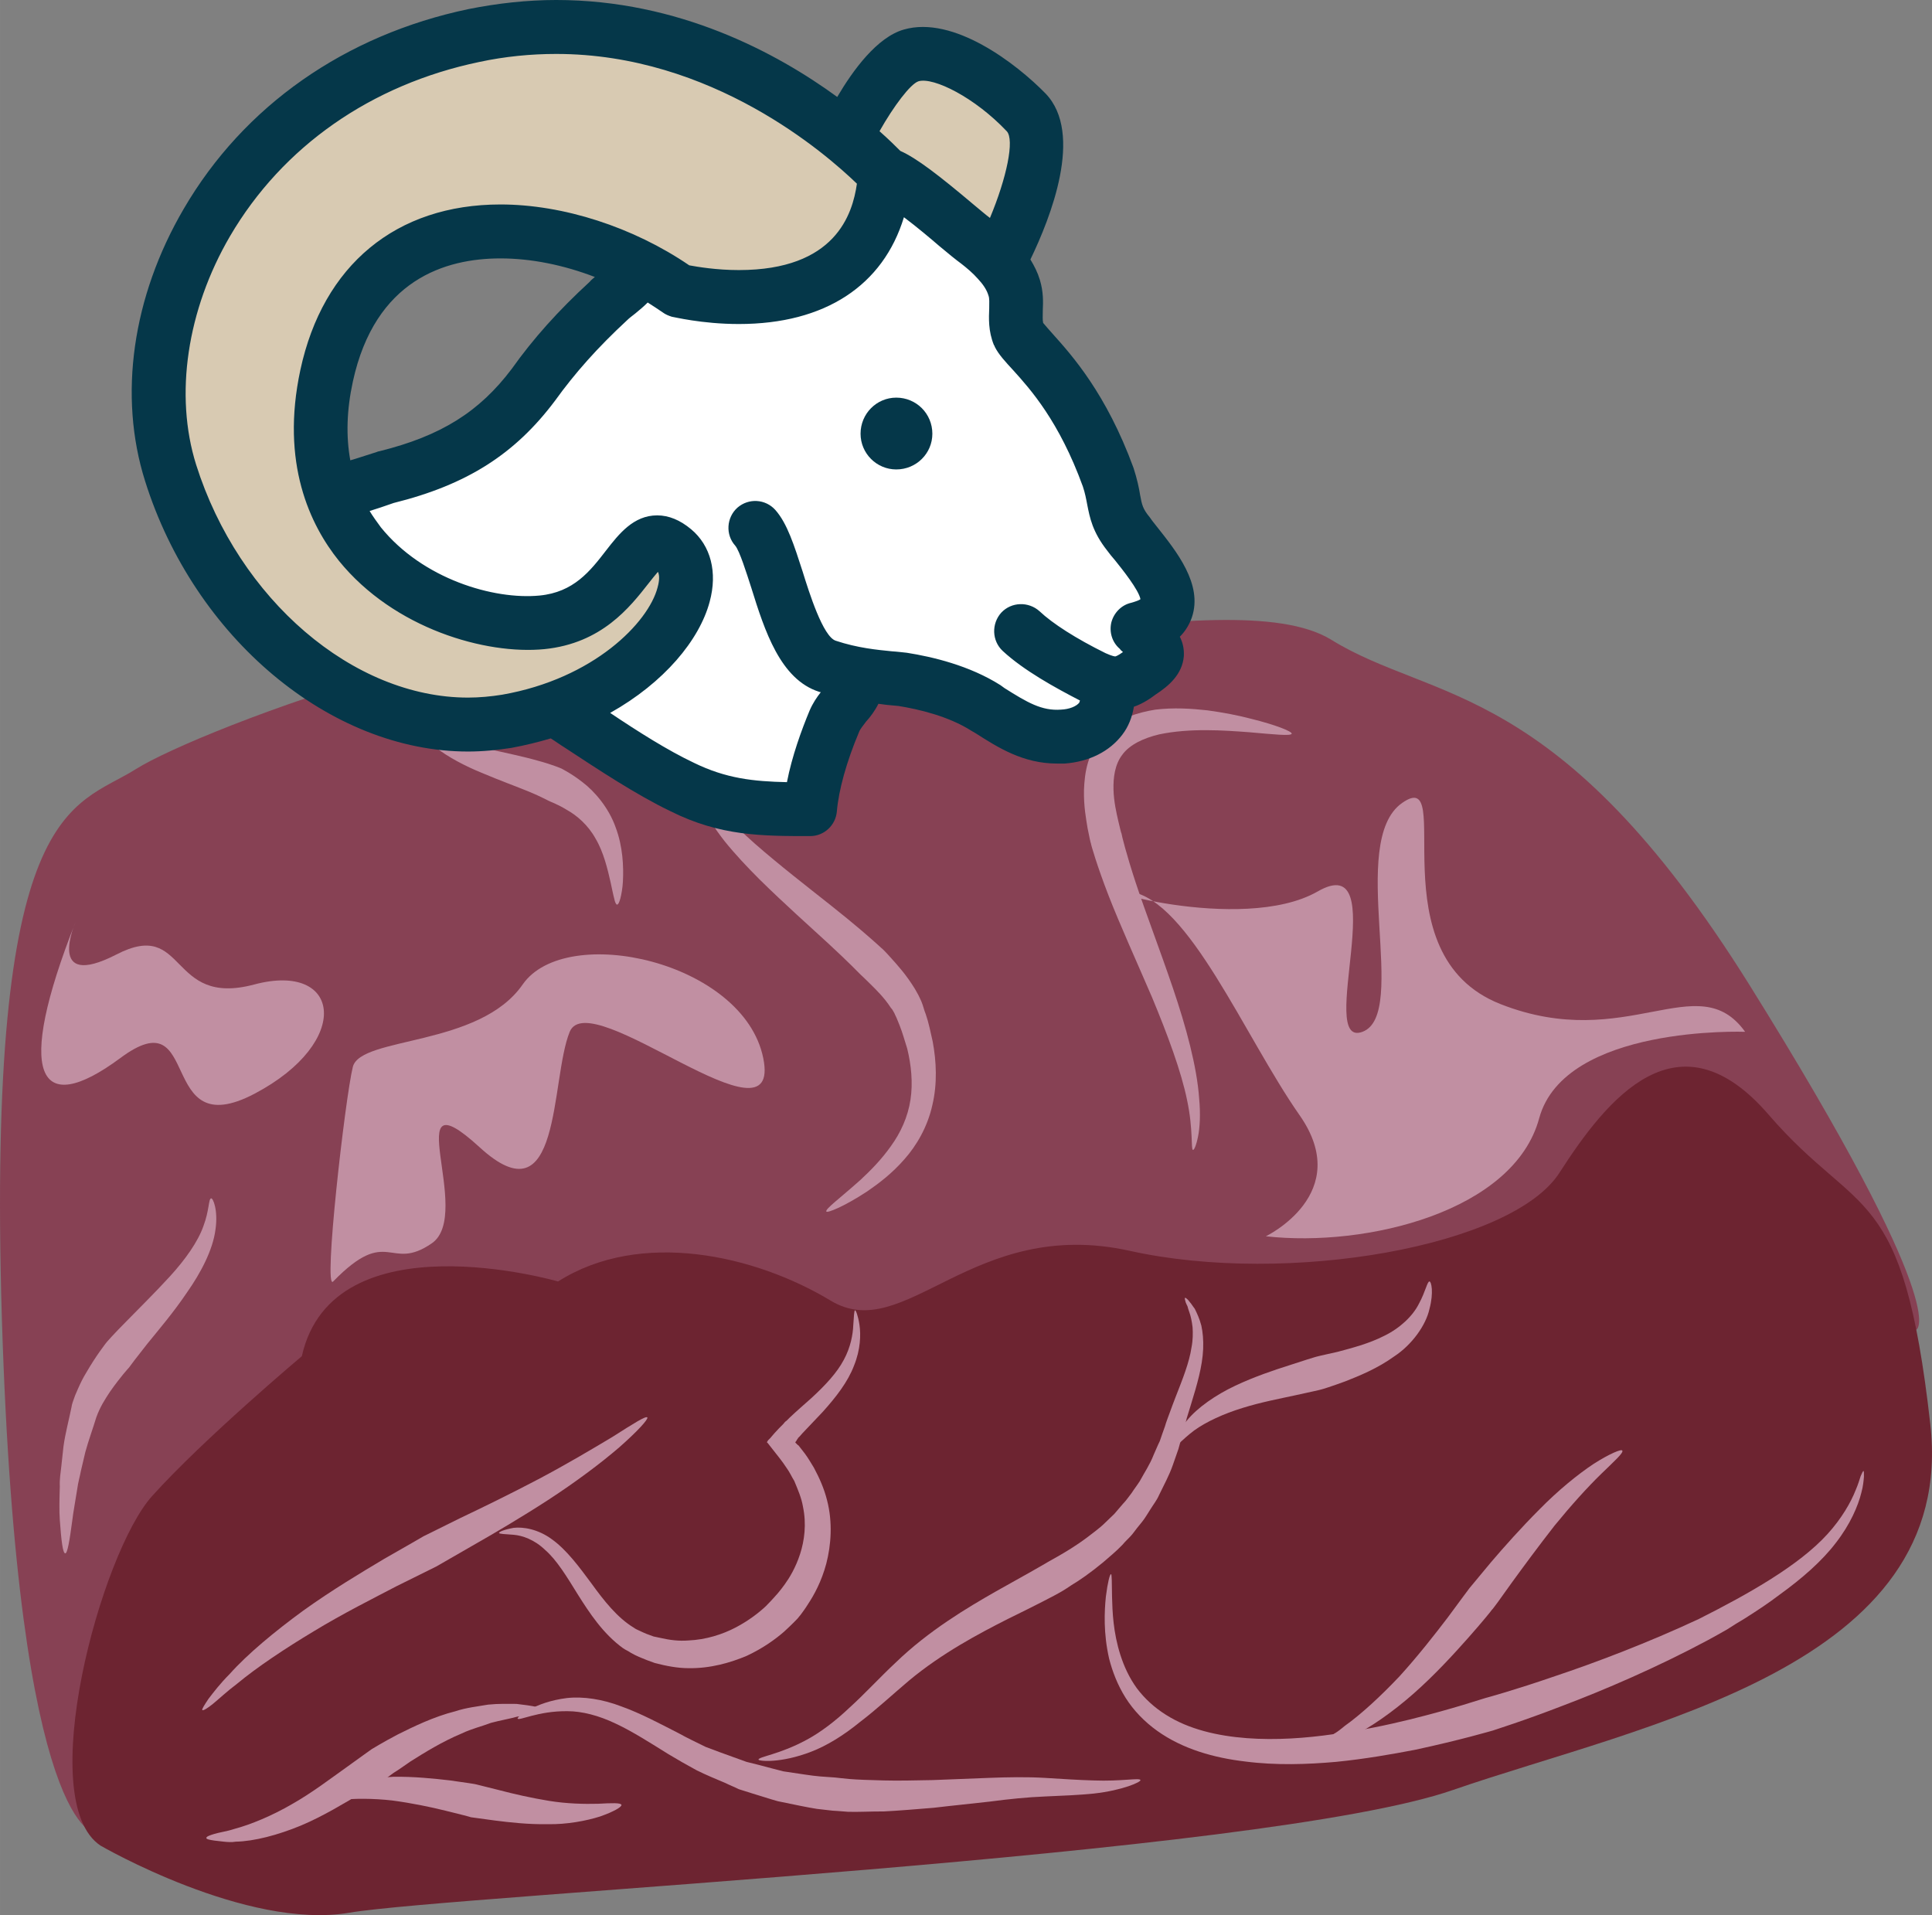 <?xml version="1.0" encoding="UTF-8" standalone="no"?>
<svg
   xmlns:dc="http://purl.org/dc/elements/1.1/"
   xmlns:cc="http://creativecommons.org/ns#"
   xmlns:rdf="http://www.w3.org/1999/02/22-rdf-syntax-ns#"
   xmlns:svg="http://www.w3.org/2000/svg"
   xmlns="http://www.w3.org/2000/svg"
   id="svg54"
   viewBox="0 0 5300.794 5254.539"
   style="clip-rule:evenodd;fill-rule:evenodd;image-rendering:optimizeQuality;shape-rendering:geometricPrecision;text-rendering:geometricPrecision"
   version="1.1"
   height="52.545mm"
   width="53.008mm"
   xml:space="preserve"><rect x="0" y="0" width="5300.794" height="5254.539" fill="#808080" stroke="none"/>
 <defs
   id="defs4">
  <style
   id="style2"
   type="text/css">
   <![CDATA[
    .fil5 {fill:#053749;fill-rule:nonzero}
    .fil1 {fill:#6D2431;fill-rule:nonzero}
    .fil0 {fill:#874154;fill-rule:nonzero}
    .fil2 {fill:#C18FA2;fill-rule:nonzero}
    .fil4 {fill:#D8CAB2;fill-rule:nonzero}
    .fil3 {fill:white;fill-rule:nonzero}
   ]]>
  </style>
 </defs>
 <g
   transform="translate(-8109.898,-12305)"
   id="Vrstva_x0020_1">
  <path
   style="fill:#874154;fill-rule:nonzero"
   id="path7"
   d="m 8375,17336 c 0,0 -216,11 -260,-1414 -43,-1424 195,-1398 368,-1507 173,-109 1180,-492 1612,-355 433,137 1385,-173 1667,0 281,174 623,108 1147,946 562,901 459,947 459,947 l -849,259 c 0,0 -2131,427 -2164,463 -32,36 -1666,409 -1666,409 z"
   class="fil0" />
  <path
   style="fill:#6d2431;fill-rule:nonzero"
   id="path9"
   d="m 9641,15821 c 0,0 -617,-179 -703,205 0,0 -271,228 -411,384 -141,157 -325,838 -141,959 0,0 400,232 682,184 281,-48 2510,-156 3029,-337 520,-180 1385,-336 1309,-1004 -75,-667 -194,-560 -443,-848 -249,-289 -444,-44 -574,158 -129,203 -746,311 -1179,215 -433,-96 -617,261 -822,136 -206,-124 -520,-196 -747,-52 z"
   class="fil1" />
  <path
   style="fill:#c18fa2;fill-rule:nonzero"
   id="path11"
   d="m 9886,16194 c 3,5 -27,38 -77,82 -51,44 -122,97 -196,145 -74,48 -149,92 -207,125 -57,33 -97,56 -99,57 -2,1 -46,23 -109,54 -63,33 -147,75 -226,123 -80,48 -158,100 -212,145 -28,21 -50,42 -66,55 -16,13 -27,19 -29,17 -2,-2 5,-13 17,-31 13,-17 32,-42 58,-68 49,-55 124,-117 202,-174 78,-56 160,-105 222,-142 63,-36 105,-60 108,-62 2,-1 42,-21 101,-50 59,-28 137,-66 213,-106 76,-40 150,-84 205,-117 55,-35 91,-58 95,-53 z"
   class="fil2" />
  <path
   style="fill:#c18fa2;fill-rule:nonzero"
   id="path13"
   d="m 10456,15900 c 2,0 8,14 12,40 4,27 3,68 -15,112 -17,45 -50,87 -86,127 -18,19 -37,39 -56,59 l -7,8 -3,3 -2,2 v 1 c -2,2 -3,4 -4,6 -1,2 -3,3 -3,5 l 5,5 2,2 c 1,0 2,1 1,0 l 4,5 14,18 c 9,12 17,26 25,39 15,28 28,57 36,89 16,61 11,124 -2,174 -13,49 -34,87 -50,111 -8,13 -15,22 -20,29 -5,6 -8,10 -9,11 -1,1 -14,15 -37,36 -23,20 -57,45 -102,66 -45,19 -100,35 -160,34 -30,0 -61,-6 -92,-14 l -22,-8 -22,-9 c -7,-3 -15,-7 -22,-11 -7,-5 -15,-8 -22,-13 -55,-40 -92,-97 -123,-146 -31,-50 -58,-95 -90,-123 -30,-29 -63,-40 -87,-42 -24,-2 -39,-2 -40,-5 0,-3 13,-9 40,-14 26,-3 67,3 106,32 40,29 74,75 108,121 34,47 71,94 116,121 5,4 11,6 17,9 6,3 11,5 18,8 l 19,7 19,4 c 26,6 51,9 76,7 49,-2 95,-17 131,-36 36,-19 64,-41 82,-58 17,-17 27,-29 28,-30 0,0 3,-3 7,-8 4,-5 10,-12 17,-22 13,-18 30,-46 42,-83 12,-37 18,-82 8,-130 -4,-24 -14,-47 -24,-71 -7,-11 -12,-23 -20,-34 l -11,-16 -3,-4 -6,-8 -11,-14 -22,-28 c -4,-2 0,-4 1,-7 l 6,-6 12,-14 c 8,-9 16,-17 24,-25 l 5,-6 4,-3 8,-8 c 20,-19 41,-37 60,-54 38,-35 70,-69 89,-105 19,-35 25,-70 26,-95 2,-25 2,-40 5,-41 z"
   class="fil2" />
  <path
   style="fill:#c18fa2;fill-rule:nonzero"
   id="path15"
   d="m 9601,16997 c 0,6 -29,13 -72,18 -21,6 -46,10 -72,17 -26,10 -53,16 -80,29 -53,22 -103,53 -141,77 -19,13 -34,24 -46,31 -11,8 -18,13 -19,14 -1,1 -30,18 -73,44 -43,25 -101,61 -163,87 -63,26 -128,43 -178,44 -12,2 -23,1 -33,0 -10,-1 -19,-2 -26,-3 -14,-2 -22,-4 -22,-7 0,-4 8,-7 21,-11 7,-2 15,-4 25,-6 9,-2 19,-4 31,-8 45,-12 103,-36 158,-68 55,-31 107,-71 148,-100 41,-30 70,-50 71,-51 2,-1 29,-18 71,-40 42,-21 99,-49 159,-64 30,-10 61,-13 89,-18 29,-3 55,-2 78,-2 45,5 75,11 74,17 z"
   class="fil2" />
  <path
   style="fill:#c18fa2;fill-rule:nonzero"
   id="path17"
   d="m 9815,17257 c 1,6 -22,19 -59,32 -38,12 -91,22 -143,21 -53,1 -106,-5 -145,-10 -39,-5 -64,-9 -66,-9 -2,-1 -29,-8 -70,-18 -40,-10 -93,-21 -146,-28 -53,-6 -106,-6 -146,-1 -40,4 -67,8 -69,2 -2,-6 22,-22 62,-37 41,-16 98,-26 155,-29 57,-1 114,5 157,10 42,6 70,10 72,11 1,0 27,7 64,16 38,10 86,21 135,29 49,8 97,9 135,8 37,-2 62,-3 64,3 z"
   class="fil2" />
  <path
   style="fill:#c18fa2;fill-rule:nonzero"
   id="path19"
   d="m 11239,17189 c 2,5 -48,28 -128,37 -39,4 -86,6 -134,8 -49,2 -98,7 -151,14 -52,6 -104,11 -154,17 -49,4 -96,8 -136,10 -41,0 -75,2 -100,1 -24,-2 -39,-3 -41,-3 -2,0 -17,-2 -44,-5 -26,-4 -63,-12 -107,-21 -22,-6 -45,-14 -69,-21 -12,-4 -25,-8 -38,-12 -12,-6 -25,-11 -37,-17 -26,-11 -53,-22 -79,-35 -26,-14 -52,-29 -77,-44 -50,-31 -98,-62 -145,-84 -46,-22 -92,-34 -132,-34 -82,-1 -134,28 -137,20 -2,-3 46,-45 135,-56 45,-5 98,3 150,23 53,19 105,47 156,73 25,14 51,26 75,38 26,10 51,19 76,28 12,4 24,9 36,13 12,3 24,6 36,9 23,6 45,12 65,17 42,6 76,12 101,14 25,2 40,3 42,3 1,0 15,2 38,4 23,2 56,3 95,4 39,1 85,0 134,-1 49,-2 101,-4 153,-6 51,-2 106,-3 155,0 49,3 94,6 133,7 77,3 127,-8 129,-1 z"
   class="fil2" />
  <path
   style="fill:#c18fa2;fill-rule:nonzero"
   id="path21"
   d="m 11361,15866 c 1,-1 4,1 9,6 2,3 5,6 8,10 3,4 6,9 10,14 6,12 13,27 18,46 4,18 6,40 5,64 -2,48 -17,99 -33,151 -4,13 -8,26 -12,39 -3,13 -7,28 -11,42 -4,14 -8,29 -12,43 -5,14 -10,29 -15,43 -10,29 -25,56 -38,83 -6,14 -15,25 -23,38 -8,12 -15,25 -24,36 -9,11 -18,22 -26,33 -9,11 -19,19 -27,29 -18,19 -37,34 -54,49 -34,28 -64,49 -86,62 -22,15 -35,22 -37,23 -3,2 -58,31 -138,70 -79,40 -181,94 -271,169 -45,38 -89,79 -135,114 -44,36 -91,65 -133,81 -85,33 -145,26 -145,22 -1,-8 58,-14 133,-55 37,-20 77,-50 117,-88 41,-37 82,-82 127,-124 90,-87 196,-150 275,-195 79,-44 130,-73 133,-75 1,-1 14,-8 35,-20 21,-12 50,-29 82,-53 15,-12 33,-24 49,-40 8,-8 17,-16 25,-24 8,-9 16,-19 24,-28 9,-9 16,-20 24,-30 7,-11 15,-21 22,-32 13,-24 28,-46 38,-72 6,-13 11,-26 17,-38 5,-14 9,-27 14,-40 4,-14 9,-26 14,-40 5,-14 10,-27 15,-40 20,-51 38,-96 44,-137 4,-20 4,-39 3,-55 -2,-17 -5,-31 -9,-42 -2,-6 -4,-11 -5,-16 -2,-4 -4,-8 -5,-11 -2,-7 -3,-11 -2,-12 z"
   class="fil2" />
  <path
   style="fill:#c18fa2;fill-rule:nonzero"
   id="path23"
   d="m 12032,15821 c 5,0 12,30 0,75 -10,46 -49,99 -96,130 -47,34 -97,54 -135,69 -38,14 -64,22 -65,22 -2,1 -30,7 -71,16 -41,9 -95,19 -146,35 -52,16 -100,38 -133,62 -32,24 -50,47 -55,43 -5,-2 4,-34 35,-70 29,-36 80,-71 133,-96 53,-25 107,-43 148,-56 40,-13 68,-22 69,-22 2,-1 27,-7 64,-15 37,-10 85,-22 128,-44 43,-21 78,-54 95,-88 18,-33 23,-62 29,-61 z"
   class="fil2" />
  <path
   style="fill:#c18fa2;fill-rule:nonzero"
   id="path25"
   d="m 13223,16341 c 1,1 1,6 1,16 -1,10 -2,25 -7,43 -9,37 -31,88 -70,138 -38,50 -93,98 -154,142 -30,23 -62,44 -95,65 -17,10 -33,20 -50,31 -18,10 -35,20 -52,29 -140,75 -285,137 -396,179 -111,43 -189,67 -194,69 -4,1 -88,26 -214,53 -63,12 -136,25 -216,33 -79,7 -165,10 -250,-1 -85,-10 -171,-34 -241,-84 -35,-25 -65,-56 -87,-91 -22,-35 -36,-72 -45,-107 -16,-70 -13,-130 -9,-170 5,-40 11,-62 14,-62 3,0 2,24 3,63 1,39 3,97 23,159 10,31 24,62 45,91 21,28 48,53 80,73 63,40 142,58 222,64 80,6 162,0 238,-11 76,-10 147,-25 208,-40 122,-30 203,-58 208,-59 4,-1 81,-22 191,-60 111,-37 256,-92 395,-157 137,-69 275,-147 353,-233 39,-43 64,-87 77,-120 7,-16 11,-30 14,-39 4,-9 6,-14 8,-14 z"
   class="fil2" />
  <path
   style="fill:#c18fa2;fill-rule:nonzero"
   id="path27"
   d="m 12561,16285 c 4,6 -22,29 -59,65 -37,36 -83,87 -127,141 -43,55 -85,112 -117,156 -31,44 -53,74 -55,75 -1,2 -26,33 -65,77 -39,44 -92,102 -150,153 -58,51 -121,95 -172,119 -7,3 -13,6 -18,9 -6,2 -12,4 -17,6 -11,4 -20,8 -28,10 -15,4 -25,6 -26,3 -1,-3 6,-10 19,-20 7,-5 15,-11 24,-17 5,-3 10,-6 15,-10 5,-4 10,-8 15,-12 45,-32 99,-82 150,-136 50,-55 97,-115 132,-161 35,-47 58,-79 60,-81 1,-1 25,-30 59,-71 35,-41 83,-95 133,-145 50,-51 105,-96 149,-125 44,-28 76,-41 78,-36 z"
   class="fil2" />
  <path
   style="fill:#c18fa2;fill-rule:nonzero"
   id="path29"
   d="m 9024,15821 c -28,30 33,-505 54,-589 22,-84 347,-54 466,-226 119,-171 606,-63 660,202 54,264 -476,-205 -531,-72 -54,132 -21,525 -248,316 -228,-208 -14,183 -130,264 -117,81 -119,-51 -271,105 z"
   class="fil2" />
  <path
   style="fill:#c18fa2;fill-rule:nonzero"
   id="path31"
   d="m 11583,15697 c 0,0 244,-117 92,-333 -151,-216 -303,-589 -465,-613 -162,-24 305,120 515,0 210,-121 -6,433 123,385 130,-48 -43,-522 109,-628 151,-106 -76,416 270,552 346,136 541,-105 671,76 0,0 -495,-19 -565,237 -69,256 -474,355 -750,324 z"
   class="fil2" />
  <path
   style="fill:#c18fa2;fill-rule:nonzero"
   id="path33"
   d="m 8317,14835 c 0,0 -83,189 112,89 195,-101 141,146 379,82 238,-63 270,158 0,300 -271,142 -141,-267 -368,-98 -227,168 -289,48 -123,-373 z"
   class="fil2" />
  <path
   style="fill:#c18fa2;fill-rule:nonzero"
   id="path35"
   d="m 8689,15593 c 5,-2 20,32 12,86 -7,55 -40,118 -78,172 -37,55 -79,104 -109,141 -30,38 -49,63 -50,65 -1,1 -24,26 -52,66 -14,21 -28,43 -38,71 -9,30 -21,62 -30,95 -4,17 -8,34 -12,51 -3,16 -8,33 -10,49 -5,33 -11,63 -14,89 -7,53 -13,89 -19,89 -7,0 -11,-36 -15,-91 -2,-27 -1,-59 0,-93 -1,-18 2,-36 4,-54 2,-18 4,-36 6,-55 5,-37 15,-73 22,-108 1,-9 5,-18 8,-27 3,-9 7,-16 10,-24 7,-16 14,-30 22,-43 29,-50 52,-78 53,-80 1,-2 24,-28 58,-62 34,-35 79,-79 120,-124 41,-45 76,-94 91,-137 16,-42 14,-75 21,-76 z"
   class="fil2" />
  <path
   style="fill:#c18fa2;fill-rule:nonzero"
   id="path37"
   d="m 10085,14390 c 0,1 -1,5 -5,9 -3,5 -9,10 -13,18 -11,16 -18,40 -3,69 13,29 39,59 69,89 30,30 65,60 100,89 71,59 145,115 201,161 55,45 92,79 94,81 2,1 12,11 28,29 17,19 40,44 64,83 3,5 6,11 9,16 3,6 6,12 9,19 5,12 7,23 12,35 8,23 13,49 19,75 10,54 13,115 -1,174 -13,59 -43,111 -77,149 -34,39 -70,66 -102,88 -64,42 -110,60 -112,55 -3,-7 37,-36 93,-86 27,-25 58,-56 84,-93 27,-37 47,-81 54,-128 7,-46 2,-95 -9,-140 -7,-22 -13,-44 -21,-64 -4,-9 -8,-21 -12,-28 -1,-3 -3,-7 -5,-10 -2,-4 -4,-7 -7,-10 -18,-28 -41,-50 -56,-65 -16,-16 -26,-25 -27,-26 -2,-2 -35,-36 -87,-84 -52,-48 -122,-110 -190,-177 -34,-34 -67,-69 -96,-105 -28,-36 -53,-73 -66,-113 -3,-10 -4,-21 -5,-31 1,-10 0,-20 3,-29 2,-4 3,-8 5,-12 2,-4 4,-7 6,-10 4,-7 9,-11 13,-15 8,-8 16,-10 22,-12 5,-2 8,-3 9,-1 z"
   class="fil2" />
  <path
   style="fill:#c18fa2;fill-rule:nonzero"
   id="path39"
   d="m 11654,14318 c -2,7 -48,2 -117,-4 -68,-5 -162,-12 -247,6 -42,10 -81,28 -101,56 -20,26 -25,62 -24,96 1,33 8,63 13,85 5,21 8,34 9,35 0,3 13,56 39,135 26,79 66,183 102,289 36,106 66,216 72,303 4,43 2,79 -3,104 -5,25 -11,38 -14,37 -6,-1 1,-56 -16,-136 -16,-79 -54,-181 -96,-282 -43,-100 -89,-201 -120,-281 -31,-80 -48,-139 -48,-142 -1,-2 -4,-16 -9,-41 -4,-25 -11,-60 -10,-106 1,-23 3,-48 11,-75 8,-26 21,-54 41,-76 20,-23 44,-39 69,-49 25,-10 50,-16 75,-20 50,-6 98,-3 143,2 44,6 85,14 119,23 69,17 113,35 112,41 z"
   class="fil2" />
  <path
   style="fill:#c18fa2;fill-rule:nonzero"
   id="path41"
   d="m 9803,14787 c -3,0 -6,-7 -8,-17 -3,-11 -6,-27 -10,-45 -8,-35 -19,-82 -41,-119 -21,-38 -52,-64 -79,-79 -26,-16 -47,-23 -48,-24 -1,0 -22,-12 -56,-26 -34,-14 -81,-31 -128,-51 -47,-19 -94,-44 -126,-69 -31,-24 -48,-46 -45,-51 4,-6 27,5 61,17 34,14 80,27 127,37 48,11 97,21 135,32 38,10 64,21 66,22 1,1 25,12 57,37 33,25 72,70 91,124 20,53 22,108 20,148 -1,19 -4,35 -7,47 -3,11 -6,17 -9,17 z"
   class="fil2" />
  <path
   style="fill:#ffffff;fill-rule:nonzero"
   id="path43"
   d="m 10538,12782 -683,276 c 0,0 -234,205 -295,278 -62,72 -456,304 -511,323 -55,20 25,365 25,365 l 510,214 136,62 c 0,0 517,247 584,222 l 161,-320 338,36 185,106 153,-106 136,-128 37,-122 -68,-174 -98,-155 -80,-232 -173,-237 -6,-167 z"
   class="fil3" />
  <path
   style="fill:#d8cab2;fill-rule:nonzero"
   id="path45"
   d="m 10851,13023 c 0,0 167,-313 75,-409 -93,-97 -232,-181 -316,-157 -84,24 -179,227 -179,227 z"
   class="fil4" />
  <path
   style="fill:#d8cab2;fill-rule:nonzero"
   id="path47"
   d="m 10538,12782 c 0,0 -465,-518 -1128,-380 -663,139 -971,760 -832,1200 139,441 537,749 922,682 386,-67 573,-374 459,-471 -115,-96 -121,175 -362,199 -241,25 -699,-174 -591,-676 112,-517 657,-451 965,-234 0,0 530,133 567,-320 z"
   class="fil4" />
  <path
   style="fill:#053749;fill-rule:nonzero"
   id="path49"
   d="m 11213,13959 c -26,6 -47,27 -54,54 -6,26 2,54 23,72 2,3 5,6 9,9 -15,11 -21,12 -21,12 -1,0 -7,0 -27,-9 -81,-40 -145,-81 -181,-115 -30,-27 -77,-26 -105,4 -27,30 -26,77 4,105 57,53 144,101 212,136 -1,2 -1,4 -2,6 -8,10 -27,18 -50,19 -53,4 -93,-20 -155,-59 l -11,-8 c -85,-54 -187,-78 -257,-89 -11,-1 -25,-3 -41,-4 -40,-4 -94,-9 -154,-29 -35,-11 -73,-132 -91,-190 -23,-71 -42,-132 -75,-169 -27,-30 -73,-33 -104,-6 -30,27 -33,74 -6,104 12,14 31,75 44,115 37,119 80,252 186,286 2,1 3,1 5,1 -11,14 -22,30 -31,51 -22,53 -48,124 -62,196 -92,-2 -167,-10 -255,-53 -72,-34 -154,-86 -230,-137 148,-83 245,-200 273,-305 22,-81 3,-154 -51,-199 -30,-25 -61,-38 -93,-38 -65,0 -105,51 -140,96 -44,57 -89,115 -183,124 -125,12 -320,-45 -435,-187 -11,-15 -22,-30 -31,-45 19,-6 41,-13 66,-22 201,-50 333,-134 443,-281 54,-75 116,-145 197,-220 6,-6 14,-12 23,-19 11,-9 23,-19 34,-30 14,9 28,18 41,27 8,6 16,9 25,12 3,0 82,20 184,20 v 0 c 237,0 396,-106 453,-293 36,27 75,60 97,79 25,21 46,38 61,49 14,11 31,25 45,41 v 0 c 13,14 24,29 29,46 3,8 2,20 2,35 -1,26 -3,62 13,101 1,1 2,2 2,4 11,22 29,41 51,65 47,52 126,140 191,319 6,18 9,34 12,50 7,35 14,74 55,126 6,8 13,17 21,26 20,25 65,81 70,107 -4,3 -12,6 -26,10 z m -2135,-607 c 61,-280 254,-338 405,-338 84,0 173,18 259,51 -6,5 -11,9 -14,13 -87,80 -155,156 -214,239 -89,118 -194,184 -363,226 -2,0 -5,1 -7,2 -32,10 -55,18 -73,23 -12,-66 -10,-138 7,-216 z m 410,859 c -31,5 -63,8 -94,8 -315,0 -629,-269 -746,-639 -60,-191 -25,-425 93,-627 144,-246 387,-416 684,-478 70,-15 141,-22 211,-22 428,0 741,275 825,356 -12,84 -59,237 -324,237 -62,0 -114,-9 -136,-13 -154,-105 -346,-167 -518,-167 -286,0 -487,166 -549,454 -55,256 27,426 106,524 151,186 403,258 564,242 157,-16 234,-115 285,-180 8,-10 18,-23 26,-32 7,13 1,36 -1,43 -25,96 -175,250 -426,294 z m 1142,-1683 c 41,-12 154,44 242,137 22,23 0,128 -46,238 -12,-9 -27,-22 -44,-36 -96,-81 -157,-128 -202,-148 -12,-12 -31,-31 -57,-54 39,-69 85,-130 107,-137 z m 654,1222 c -7,-9 -13,-16 -19,-25 -20,-24 -22,-35 -27,-62 -3,-19 -8,-43 -18,-74 -75,-205 -170,-310 -221,-367 -10,-11 -22,-25 -27,-31 -2,-8 -1,-20 -1,-35 1,-22 2,-50 -8,-83 -6,-20 -15,-38 -26,-56 55,-114 147,-345 42,-455 -81,-83 -253,-215 -389,-176 -74,21 -140,112 -183,185 -166,-121 -435,-266 -771,-266 -80,0 -161,9 -241,25 -338,71 -616,265 -781,548 -141,241 -180,513 -106,747 135,430 508,742 886,742 40,0 80,-4 119,-10 38,-7 74,-16 108,-26 13,8 25,17 38,25 93,61 197,130 291,175 136,68 250,68 383,68 38,0 70,-30 73,-68 5,-58 26,-135 61,-218 3,-8 11,-17 19,-28 11,-12 24,-29 34,-49 8,1 16,2 23,3 12,1 23,2 32,3 56,9 137,28 200,68 l 12,7 c 61,39 130,83 223,83 7,0 14,0 21,0 67,-5 123,-33 158,-79 17,-22 27,-48 32,-77 18,-6 38,-17 59,-33 37,-24 74,-56 78,-106 1,-20 -3,-37 -11,-53 15,-15 26,-33 33,-53 31,-91 -43,-182 -96,-249 z"
   class="fil5" />
  <path
   style="fill:#053749;fill-rule:nonzero"
   id="path51"
   d="m 10668,13495 c 0,54 -44,98 -99,98 -54,0 -98,-44 -98,-98 0,-55 44,-99 98,-99 55,0 99,44 99,99 z"
   class="fil5" />
 </g>
</svg>
